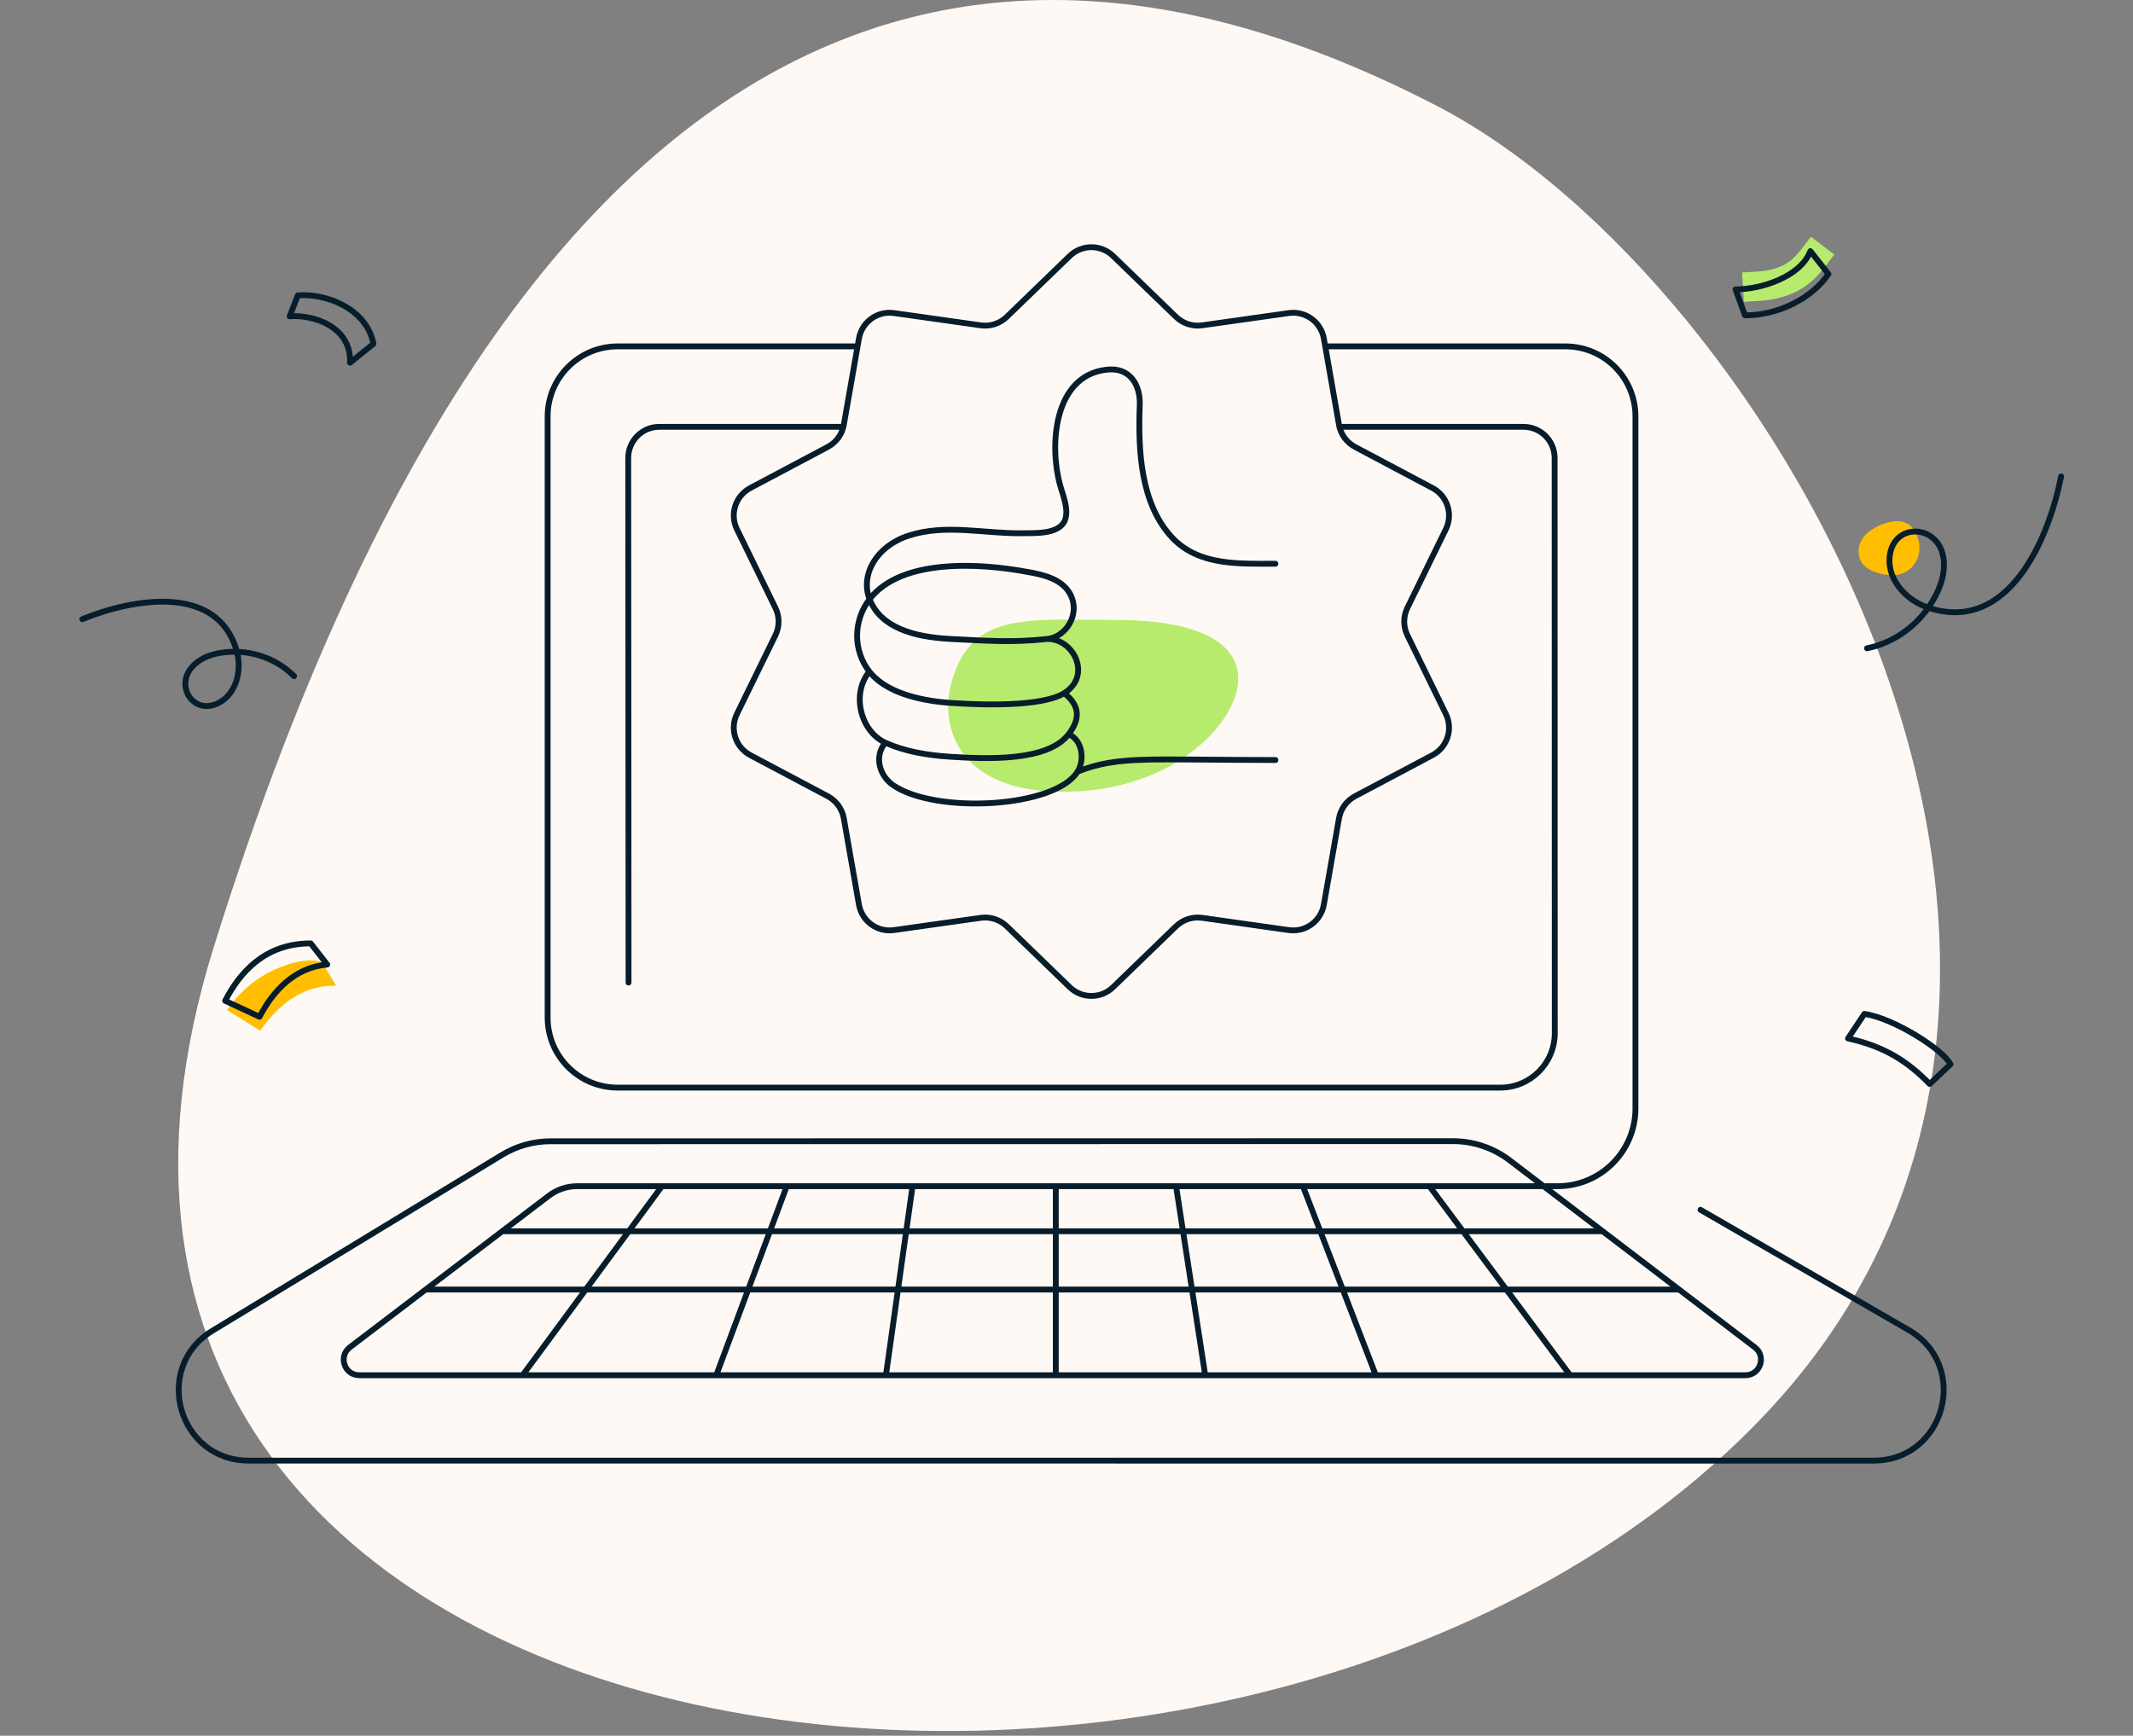 <svg width="548" height="446" viewBox="0 0 548 446" fill="none" xmlns="http://www.w3.org/2000/svg">
<rect x="0" y="0" width="548" height="446" fill="#808080" stroke="none"/>
<path d="M452.952 364.005C560.073 251.57 455.513 71.989 369.276 27.276C283.04 -17.437 143.907 -42.035 54.906 243.393C-13.43 462.545 320.527 503 452.952 364.005Z" fill="#FFF9F5"/>
<path d="M86.367 253.302C77.836 252.997 71.407 258.28 66.86 264.848L58.332 259.529C61.014 255.634 64.494 252.302 68.696 250.072C72.377 248.114 78.422 245.797 82.704 247.204L86.367 253.302Z" fill="#FFBF00"/>
<path d="M479.799 136.918C477.055 139.262 476.876 142.932 478.672 145.035C480.468 147.139 484.744 148.121 487.434 147.693C492.064 146.956 494.542 141.953 492.28 137.085C489.672 131.474 482.544 134.575 479.799 136.918Z" fill="#FFBF00"/>
<path fill-rule="evenodd" clip-rule="evenodd" d="M447.57 70.011L451.34 69.789C455.01 69.573 457.347 68.695 458.97 67.688C460.62 66.664 461.785 65.354 462.961 63.82L465.258 60.822L471.253 65.416L468.956 68.414C467.587 70.2 465.76 72.363 462.952 74.106C460.117 75.865 456.528 77.049 451.784 77.328L448.014 77.55L447.57 70.011Z" fill="#B7EB6E"/>
<path d="M287.147 159.304C306.675 159.304 319.655 164.781 317.973 176.304C316.291 187.827 298.364 205.275 268.768 203.287C244.133 201.633 239.39 183.252 246.794 169.372C253.157 157.442 267.619 159.304 287.147 159.304Z" fill="#B7EB6E"/>
<path d="M161.484 252.48L161.401 117.679C161.398 113.259 164.981 109.674 169.401 109.674H216.695M436.874 310.864L490.334 341.73C506.282 350.938 499.749 375.318 481.333 375.318L63.937 375.315C45.731 375.315 39.033 351.38 54.593 341.93L129.004 296.739C132.759 294.459 137.067 293.253 141.459 293.252L373.29 293.222C378.551 293.222 383.667 294.95 387.85 298.141L450.837 346.192C453.88 348.513 452.239 353.372 448.411 353.372H92.311C88.482 353.372 86.841 348.51 89.888 346.19L141.006 307.253C143.096 305.661 145.651 304.799 148.278 304.799L400.176 304.796C411.222 304.795 420.176 295.841 420.176 284.796V107.004C420.176 97.063 412.117 89.004 402.176 89.004H340.473M129.026 316.378H411.756M431.384 331.351H109.369M271.248 353.372V304.795M170.059 304.808L134.265 353.372M202.128 304.798L184.019 353.372M234.446 304.795L227.606 353.372M367.242 304.795L403.385 353.372M334.74 304.795L353.471 353.372M302.152 304.795L309.638 353.372M60.86 167.482C66.357 167.638 71.732 169.873 75.55 173.743M60.86 167.482C56.922 167.37 52.391 168.188 49.561 171.132C44.682 176.206 49.788 184.084 56.339 180.535C60.848 178.093 62.113 172.122 60.86 167.482ZM60.86 167.482C56.036 149.607 33.602 153.988 21.148 159.101M495.405 156.155C491.672 161.478 485.968 165.327 479.664 166.576M495.405 156.155C516.185 163.03 526.464 138.04 529.526 122.421M495.405 156.155C490.01 154.371 484.941 149.236 485.466 143.197C486.228 134.422 497.326 134.511 499.158 142.629C500.22 147.338 498.079 152.342 495.405 156.155ZM327.68 144.852C318.484 144.852 308.147 145.422 301.304 138.301C292.918 129.534 292.393 115.461 292.821 104.121C293.035 98.78 290.183 94.223 284.195 95.006C270.736 96.607 269.577 114.325 272.29 124.415C273.003 127.121 274.714 130.895 273.574 133.744C272.005 137.375 265.875 136.948 262.596 137.019C252.829 137.162 242.922 134.522 233.368 137.66C225.036 140.396 220.983 147.776 223.409 153.964M269.107 164.175C273.972 163.621 277.428 157.885 275.142 153.041C273.146 148.769 267.942 147.629 263.736 146.917C251.86 144.71 231.541 143.397 223.409 153.964M269.107 164.175C275.987 164.175 280.527 173.686 273.407 178.106M269.107 164.175C260.613 165.141 253.739 164.677 244.131 164.175C234.524 163.672 226.233 161.17 223.409 153.964M223.409 153.964C219.215 159.412 219.079 167.076 223.352 172.565M227.464 190.841C221.102 187.952 218.614 178.295 223.352 172.565M227.464 190.841C224.529 194.262 225.868 199.272 229.447 201.748C240.359 209.25 271.098 207.596 276.844 198.273M227.464 190.841C232.256 193.017 238.07 194.071 244.131 194.448C253.693 195.045 269.158 195.712 274.559 188.655M223.352 172.565C227.208 177.52 235.223 179.981 244.131 180.606C252.157 181.169 267.668 181.669 273.407 178.106M274.559 188.655C278.059 190.153 278.759 195.166 276.844 198.273M274.559 188.655C277.329 185.036 277.758 181.501 273.407 178.106M276.844 198.273C287.424 194.105 294.98 195.289 327.68 195.289M220.321 89.004H158.696C148.755 89.004 140.696 97.063 140.696 107.004L140.696 261.468C140.696 271.409 148.755 279.468 158.696 279.468H385.444C393.177 279.468 399.446 273.198 399.444 265.465L399.407 117.673C399.406 113.255 395.825 109.674 391.407 109.674H344.099M501.107 273.48C499.31 269.778 486.613 261.635 478.985 260.528L474.782 266.834C483.955 268.821 490.044 272.625 495.754 278.54L501.107 273.48ZM469.752 70.402C465.411 76.835 456.581 81.07 448.308 81.025L445.884 74.362C452.427 74.353 462.566 71.166 465.112 64.524L469.752 70.402ZM84.073 247.845C75.831 248.561 70.271 254.404 66.674 261.26L57.84 257.152C61.525 250.086 67.885 242.411 79.828 242.411L84.073 247.845ZM74.418 81.274C80.298 80.787 90.342 83.833 89.919 93.201L95.946 88.355C94.144 79.079 83.465 75.308 76.517 75.895L74.418 81.274ZM361.577 156.203L371.465 135.975C373.361 132.098 371.84 127.417 368.028 125.395L348.138 114.842C345.959 113.686 344.435 111.588 344.008 109.157L340.118 86.981C339.373 82.73 335.391 79.837 331.118 80.442L308.825 83.595C306.381 83.941 303.915 83.139 302.142 81.424L285.959 65.769C282.858 62.769 277.936 62.769 274.835 65.769L258.652 81.424C256.879 83.139 254.413 83.941 251.97 83.595L229.676 80.442C225.403 79.837 221.421 82.73 220.676 86.981L216.786 109.157C216.359 111.588 214.835 113.686 212.656 114.842L192.766 125.395C188.955 127.417 187.434 132.098 189.329 135.975L199.217 156.203C200.3 158.42 200.3 161.013 199.217 163.23L189.329 183.458C187.434 187.334 188.955 192.016 192.766 194.038L212.656 204.591C214.835 205.747 216.359 207.845 216.786 210.275L220.676 232.452C221.421 236.702 225.403 239.596 229.676 238.991L251.97 235.838C254.413 235.492 256.879 236.294 258.652 238.009L274.835 253.664C277.936 256.664 282.858 256.664 285.959 253.664L302.142 238.009C303.915 236.294 306.381 235.492 308.825 235.838L331.118 238.991C335.391 239.596 339.373 236.702 340.118 232.452L344.008 210.275C344.435 207.845 345.959 205.747 348.138 204.591L368.028 194.038C371.84 192.016 373.361 187.334 371.465 183.458L361.577 163.23C360.494 161.013 360.494 158.42 361.577 156.203Z" stroke="#071D2B" stroke-width="1.5" stroke-miterlimit="10" stroke-linecap="round" stroke-linejoin="round"/>
</svg>
